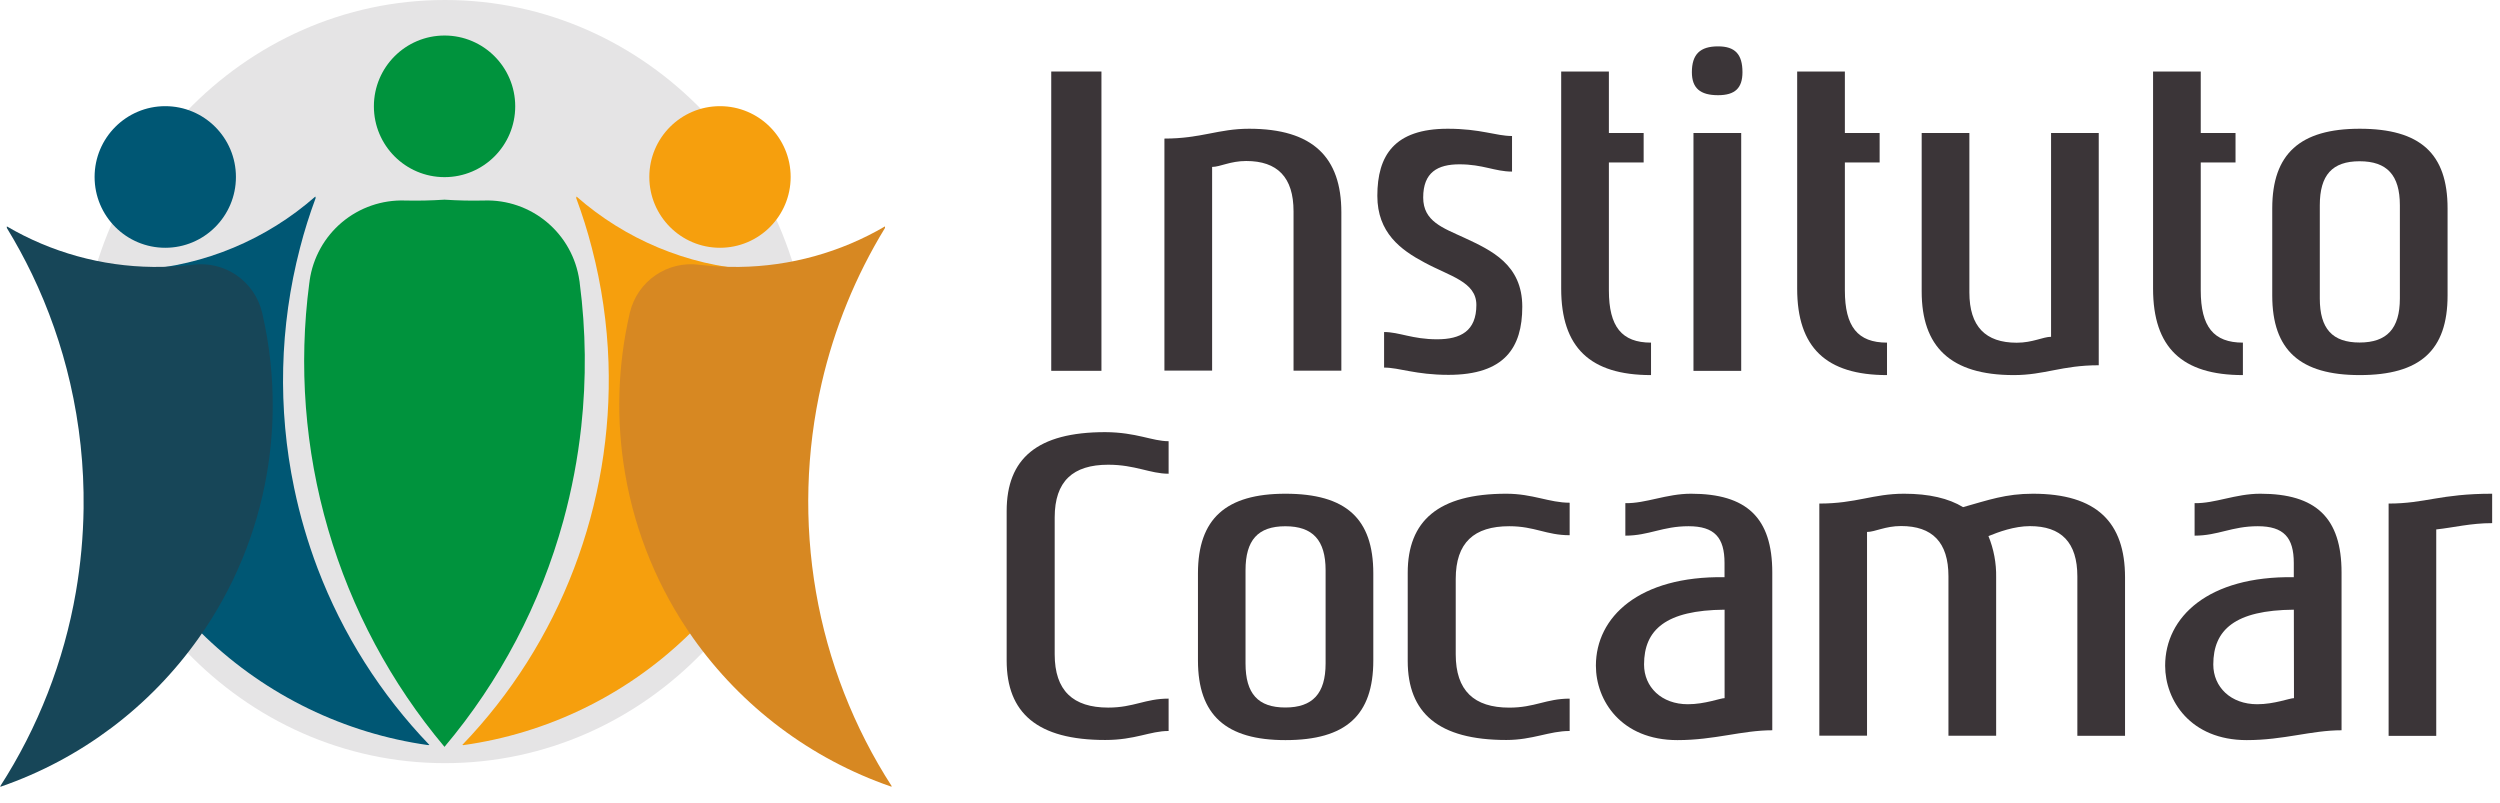 <svg width="137" height="44" viewBox="0 0 137 44" fill="none" xmlns="http://www.w3.org/2000/svg">
<g clip-path="url(#clip0_808_3871)">
<path d="M60.359 20.321H57.608V3.919H60.359V20.321Z" fill="#3B3538"/>
<path d="M73.506 11.631V20.314H70.886V11.579C70.886 9.712 70.002 8.823 68.291 8.823C67.416 8.823 66.864 9.147 66.424 9.147V20.309H63.81V7.594C65.831 7.594 66.757 7.055 68.453 7.055C71.95 7.055 73.506 8.626 73.506 11.631Z" fill="#3B3538"/>
<path d="M82.859 7.453V9.403C81.918 9.403 81.272 9.005 79.978 9.005C78.785 9.005 77.991 9.441 77.991 10.825C77.991 12.131 79.062 12.484 80.25 13.032C81.729 13.721 83.421 14.496 83.421 16.81C83.421 19.05 82.449 20.542 79.375 20.542C77.578 20.542 76.689 20.144 75.848 20.144V18.195C76.679 18.195 77.396 18.593 78.752 18.593C80.044 18.593 80.905 18.142 80.905 16.71C80.905 15.44 79.451 15.14 78.058 14.384C76.761 13.695 75.478 12.753 75.478 10.733C75.478 8.526 76.404 7.055 79.337 7.055C81.153 7.055 81.975 7.453 82.859 7.453Z" fill="#3B3538"/>
<path d="M88.167 7.289H90.072V8.902H88.167V15.916C88.167 17.904 88.874 18.776 90.476 18.776V20.555C87.139 20.555 85.553 19.044 85.553 15.818V3.919H88.167V7.289Z" fill="#3B3538"/>
<path d="M95.487 3.956C95.487 4.826 95.081 5.217 94.149 5.217C93.167 5.217 92.715 4.826 92.715 3.956C92.715 2.972 93.167 2.541 94.149 2.541C95.081 2.541 95.487 2.972 95.487 3.956ZM95.418 20.323H92.802V7.289H95.418V20.323Z" fill="#3B3538"/>
<path d="M101.099 7.289H103.004V8.902H101.099V15.916C101.099 17.904 101.804 18.776 103.408 18.776V20.555C100.071 20.555 98.485 19.044 98.485 15.818V3.919H101.099V7.289Z" fill="#3B3538"/>
<path d="M115.011 20.016C112.991 20.016 112.052 20.555 110.355 20.555C106.864 20.555 105.308 18.984 105.308 15.973V7.289H107.922V16.024C107.922 17.894 108.807 18.781 110.518 18.781C111.393 18.781 111.957 18.457 112.398 18.457V7.289H115.011V20.016Z" fill="#3B3538"/>
<path d="M120.601 7.289H122.507V8.902H120.601V15.916C120.601 17.904 121.306 18.776 122.911 18.776V20.555C119.573 20.555 117.988 19.044 117.988 15.818V3.919H120.601V7.289Z" fill="#3B3538"/>
<path d="M134.127 11.417V16.193C134.127 19.191 132.633 20.555 129.312 20.555C126.045 20.555 124.519 19.191 124.519 16.193V11.417C124.519 8.42 126.054 7.055 129.312 7.055C132.633 7.055 134.127 8.42 134.127 11.417ZM127.125 11.245V16.358C127.125 18.012 127.813 18.77 129.306 18.77C130.798 18.77 131.513 18.011 131.513 16.358V11.248C131.513 9.595 130.805 8.837 129.306 8.837C127.806 8.837 127.125 9.595 127.125 11.248V11.245Z" fill="#3B3538"/>
<path d="M64.04 24.178V25.96C63.024 25.96 62.216 25.467 60.729 25.467C58.8 25.467 57.797 26.368 57.797 28.355V35.858C57.797 37.844 58.8 38.776 60.729 38.776C62.132 38.776 62.754 38.284 64.04 38.284V40.058C63.019 40.058 62.221 40.551 60.566 40.551C56.839 40.551 55.165 39.069 55.165 36.194V28.01C55.165 25.128 56.839 23.681 60.566 23.681C62.288 23.691 63.136 24.178 64.04 24.178Z" fill="#3B3538"/>
<path d="M75.257 31.42V36.194C75.257 39.193 73.763 40.558 70.442 40.558C67.186 40.558 65.648 39.193 65.648 36.194V31.42C65.648 28.42 67.186 27.056 70.442 27.056C73.763 27.056 75.257 28.42 75.257 31.42ZM68.255 31.247V36.359C68.255 38.015 68.943 38.771 70.436 38.771C71.928 38.771 72.643 38.013 72.643 36.359V31.251C72.643 29.597 71.937 28.839 70.436 28.839C68.934 28.839 68.255 29.597 68.255 31.251V31.247Z" fill="#3B3538"/>
<path d="M86.017 27.549V29.33C84.731 29.33 84.11 28.837 82.707 28.837C80.776 28.837 79.774 29.736 79.774 31.725V35.859C79.774 37.846 80.776 38.778 82.707 38.778C84.11 38.778 84.731 38.285 86.017 38.285V40.058C84.896 40.058 83.997 40.551 82.544 40.551C78.816 40.551 77.143 39.064 77.143 36.22V31.387C77.143 28.544 78.816 27.056 82.544 27.056C84 27.056 84.9 27.549 86.017 27.549Z" fill="#3B3538"/>
<path d="M97.121 31.373V40.019C95.462 40.019 93.959 40.558 91.925 40.558C88.83 40.558 87.455 38.378 87.455 36.481C87.455 33.809 89.821 31.559 94.504 31.63V30.853C94.504 29.456 93.956 28.837 92.531 28.837C91.105 28.837 90.355 29.354 89.069 29.354V27.573C90.192 27.595 91.315 27.056 92.67 27.056C95.72 27.056 97.121 28.374 97.121 31.373ZM94.508 33.411C91.279 33.435 90.094 34.517 90.094 36.413C90.094 37.653 91.052 38.592 92.493 38.592C93.435 38.592 94.274 38.258 94.508 38.258V33.411Z" fill="#3B3538"/>
<path d="M116.452 31.639V40.323H113.839V31.589C113.839 29.719 112.953 28.832 111.242 28.832C110.382 28.832 109.523 29.151 108.967 29.378C109.259 30.094 109.403 30.862 109.389 31.635V40.318H106.775V31.583C106.775 29.714 105.889 28.827 104.178 28.827C103.305 28.827 102.753 29.151 102.313 29.151V40.313H99.699V27.595C101.72 27.595 102.645 27.056 104.342 27.056C105.717 27.056 106.787 27.311 107.576 27.791C108.966 27.402 109.91 27.056 111.404 27.056C114.905 27.056 116.452 28.629 116.452 31.639Z" fill="#3B3538"/>
<path d="M128.317 31.373V40.019C126.656 40.019 125.155 40.558 123.121 40.558C120.034 40.558 118.65 38.378 118.65 36.481C118.65 33.809 121.016 31.559 125.7 31.63V30.853C125.7 29.456 125.151 28.837 123.726 28.837C122.3 28.837 121.551 29.354 120.264 29.354V27.573C121.387 27.595 122.5 27.056 123.865 27.056C126.914 27.056 128.317 28.374 128.317 31.373ZM125.703 33.411C122.472 33.435 121.288 34.517 121.288 36.413C121.288 37.653 122.247 38.592 123.695 38.592C124.637 38.592 125.476 38.258 125.71 38.258L125.703 33.411Z" fill="#3B3538"/>
<path d="M136.57 28.668C135.391 28.668 134.476 28.908 133.506 29.013V40.327H130.896V27.595C132.915 27.595 133.714 27.056 136.57 27.056V28.668Z" fill="#3B3538"/>
<path d="M24.383 41.821C35.456 41.821 44.433 32.459 44.433 20.91C44.433 9.362 35.456 0 24.383 0C13.309 0 4.332 9.362 4.332 20.91C4.332 32.459 13.309 41.821 24.383 41.821Z" fill="#E5E4E5"/>
<path d="M9.056 13.578C11.195 13.578 12.929 11.841 12.929 9.698C12.929 7.555 11.195 5.818 9.056 5.818C6.918 5.818 5.184 7.555 5.184 9.698C5.184 11.841 6.918 13.578 9.056 13.578Z" fill="#005774"/>
<path d="M39.455 13.578C41.594 13.578 43.328 11.841 43.328 9.698C43.328 7.555 41.594 5.818 39.455 5.818C37.317 5.818 35.583 7.555 35.583 9.698C35.583 11.841 37.317 13.578 39.455 13.578Z" fill="#F69F0D"/>
<path d="M24.361 9.707C26.5 9.707 28.234 7.97 28.234 5.827C28.234 3.684 26.5 1.947 24.361 1.947C22.223 1.947 20.489 3.684 20.489 5.827C20.489 7.97 22.223 9.707 24.361 9.707Z" fill="#00933D"/>
<path d="M30.872 28.532C31.334 26.844 31.662 25.121 31.852 23.381C32.138 20.765 32.11 18.125 31.769 15.516C31.769 15.468 31.757 15.421 31.75 15.373C31.572 14.125 30.939 12.987 29.975 12.178C29.01 11.369 27.781 10.945 26.523 10.988C25.808 11.006 25.084 10.988 24.358 10.942C23.631 10.988 22.907 11.006 22.192 10.988C20.935 10.946 19.707 11.37 18.742 12.179C17.779 12.988 17.147 14.126 16.968 15.373C16.968 15.421 16.954 15.468 16.949 15.516C16.354 20.035 16.705 24.629 17.981 29.005C19.256 33.38 21.428 37.441 24.358 40.928C27.4 37.318 29.622 33.088 30.872 28.532Z" fill="#00933D"/>
<path d="M11.268 34.915C9.019 32.761 7.25 30.155 6.075 27.269C4.901 24.382 4.348 21.279 4.454 18.164C4.454 18.131 4.454 18.099 4.454 18.066C4.494 17.22 4.844 16.418 5.438 15.814C6.031 15.21 6.825 14.847 7.669 14.792C11.225 14.538 14.601 13.126 17.281 10.77L17.298 10.852C16.966 11.748 16.676 12.663 16.438 13.593C15.32 17.892 15.211 22.391 16.119 26.739C16.432 28.243 16.863 29.72 17.408 31.156C18.779 34.758 20.861 38.045 23.529 40.821L23.469 40.833C18.884 40.188 14.617 38.118 11.268 34.915Z" fill="#005774"/>
<path d="M10.898 34.952C12.792 32.277 14.064 29.211 14.621 25.979C14.821 24.818 14.929 23.643 14.944 22.464C14.966 20.694 14.777 18.927 14.38 17.201C14.38 17.168 14.365 17.137 14.358 17.106C14.157 16.283 13.659 15.562 12.962 15.083C12.264 14.604 11.414 14.399 10.575 14.508C9.849 14.596 9.117 14.635 8.386 14.627C5.568 14.596 2.808 13.831 0.375 12.406V12.492C0.872 13.307 1.333 14.15 1.75 15.016C2.667 16.925 3.37 18.93 3.845 20.995C4.363 23.244 4.61 25.548 4.581 27.857C4.561 29.393 4.42 30.926 4.159 32.44C3.504 36.237 2.09 39.863 0.003 43.101H0.064C4.437 41.586 8.226 38.736 10.898 34.952Z" fill="#174658"/>
<path d="M37.605 34.915C39.976 32.652 41.811 29.885 42.975 26.818C44.027 24.056 44.518 21.112 44.419 18.157C44.419 18.124 44.419 18.092 44.419 18.059C44.379 17.213 44.029 16.411 43.435 15.807C42.842 15.203 42.048 14.84 41.204 14.786C37.649 14.534 34.273 13.123 31.592 10.77L31.575 10.852C31.907 11.748 32.197 12.663 32.435 13.593C32.969 15.644 33.274 17.747 33.346 19.864C33.472 23.717 32.829 27.556 31.455 31.156C30.084 34.757 28.003 38.045 25.335 40.821L25.395 40.833C29.983 40.19 34.254 38.12 37.605 34.915Z" fill="#F69F0D"/>
<path d="M37.973 34.952C36.083 32.275 34.815 29.21 34.261 25.979C33.757 23.066 33.839 20.082 34.501 17.201C34.501 17.168 34.515 17.137 34.524 17.106C34.725 16.283 35.222 15.562 35.92 15.083C36.618 14.604 37.467 14.399 38.306 14.508C39.033 14.596 39.764 14.635 40.495 14.627C43.31 14.594 46.068 13.829 48.498 12.406V12.492C46.891 15.12 45.719 17.992 45.028 20.995C44.166 24.751 44.059 28.642 44.715 32.44C45.371 36.237 46.787 39.863 48.876 43.099H48.814C44.44 41.585 40.648 38.736 37.973 34.952Z" fill="#D78822"/>
</g>
<defs>
<clipPath id="clip0_808_3871">
<rect width="136.572" height="43.101" fill="white"/>
</clipPath>
</defs>
</svg>
